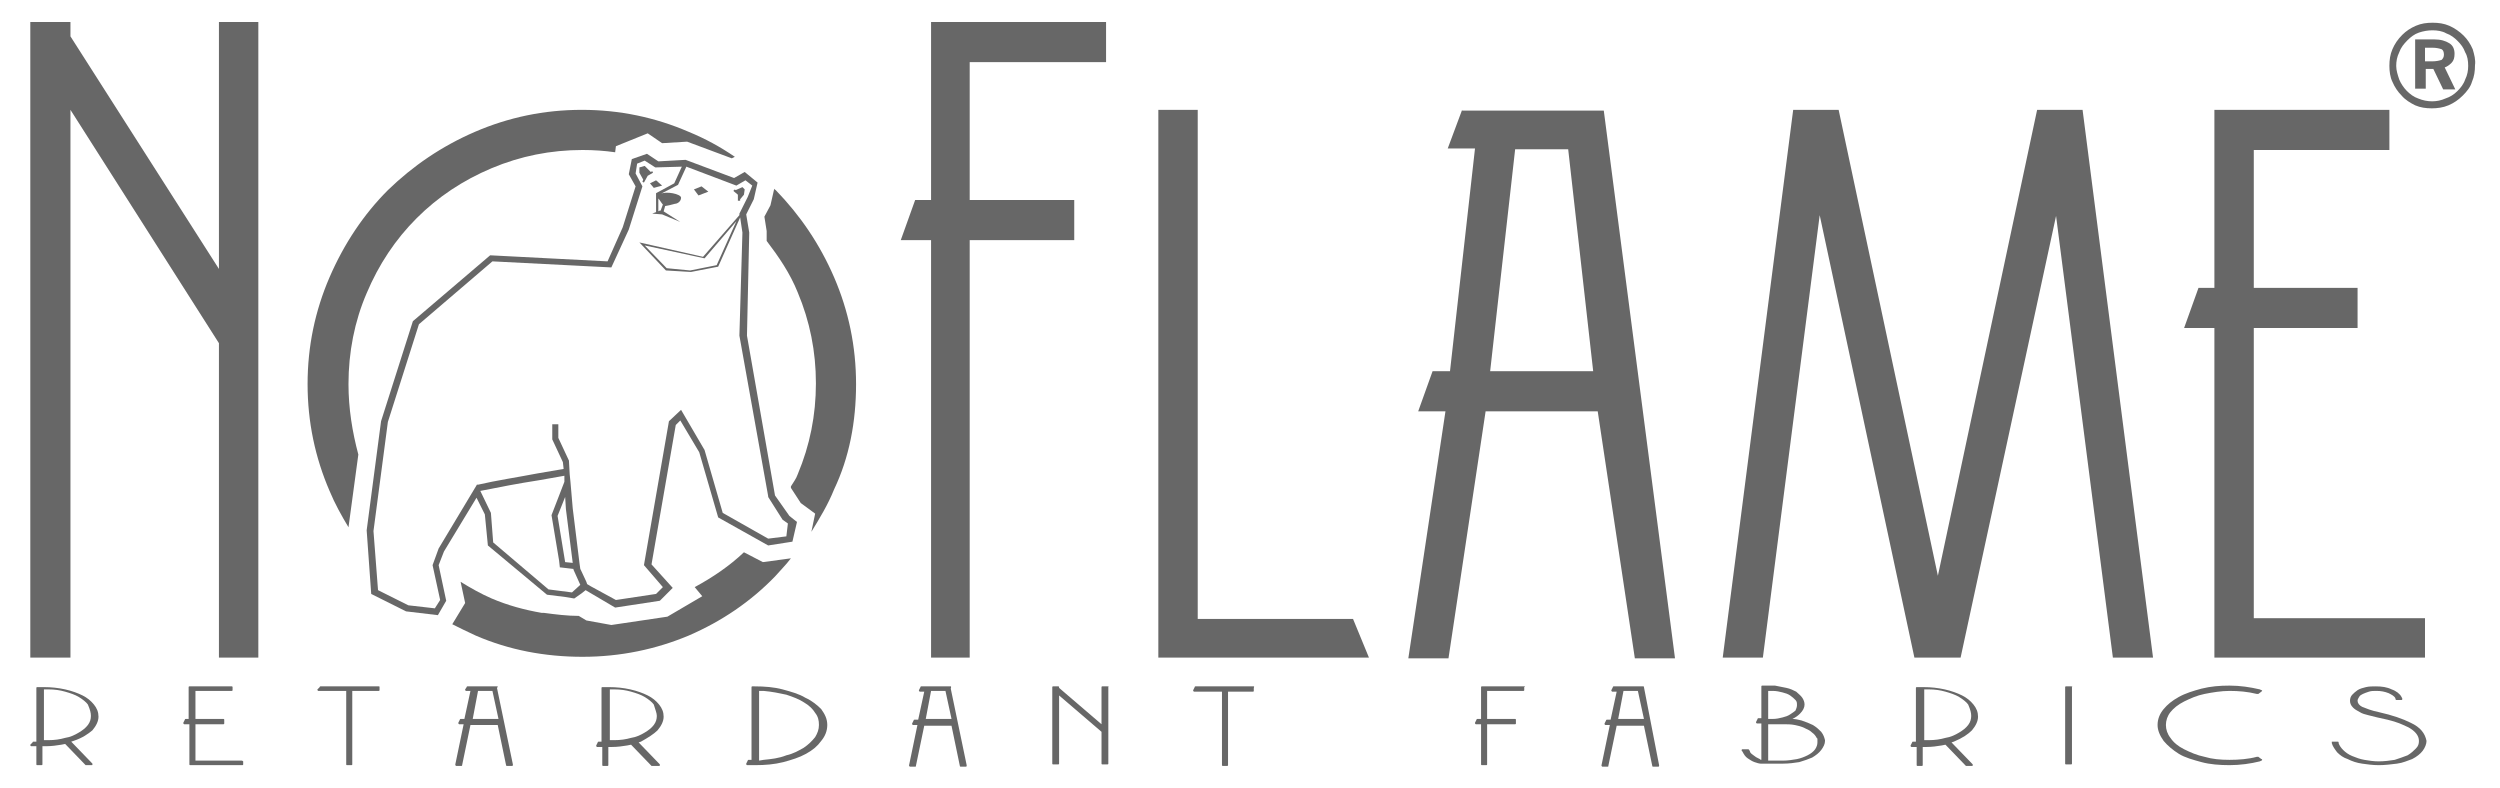 <?xml version="1.0" encoding="UTF-8"?> <svg xmlns="http://www.w3.org/2000/svg" xmlns:xlink="http://www.w3.org/1999/xlink" version="1.1" id="Livello_1" x="0px" y="0px" viewBox="0 0 330 104" style="enable-background:new 0 0 330 104;" xml:space="preserve"> <style type="text/css"> .st0{fill:#676767;} </style> <path class="st0" d="M12.2,96.4c0.5-0.6,0.8-1.2,0.8-1.8c0-0.6-0.2-1.1-0.6-1.6c-0.4-0.5-0.9-0.9-1.5-1.2c-0.6-0.3-1.4-0.6-2.3-0.8 c-0.9-0.2-1.8-0.3-2.8-0.3H4.9c-0.1,0-0.1,0.1-0.1,0.1v7.1H4.4c0,0-0.1,0-0.1,0.1L4,98.3c0,0,0,0.1,0,0.1c0,0,0.1,0.1,0.1,0.1h0.7 v2.4c0,0.1,0.1,0.1,0.1,0.1h0.6c0.1,0,0.1-0.1,0.1-0.1v-2.4l0.5,0c0.7,0,1.4-0.1,2-0.2l0.5-0.1l2.7,2.8c0,0,0.1,0,0.1,0h0.7 c0.1,0,0.1,0,0.1-0.1c0-0.1,0-0.1,0-0.1l-2.8-2.9l0.3-0.1C10.9,97.4,11.6,96.9,12.2,96.4 M12,94.5c0,0.4-0.1,0.8-0.4,1.2 c-0.3,0.4-0.7,0.7-1.2,1c-0.5,0.3-1.1,0.6-1.8,0.7c-0.7,0.2-1.4,0.3-2.2,0.3l-0.6,0v-6.7l0.6,0c0.8,0,1.5,0.1,2.2,0.3 c0.7,0.2,1.3,0.4,1.8,0.7c0.5,0.3,1,0.7,1.2,1C11.9,93.7,12,94.1,12,94.5"></path> <path class="st0" d="M31.9,100.4h-6.1v-4.8h3.7c0.1,0,0.1-0.1,0.1-0.1V95c0-0.1-0.1-0.1-0.1-0.1h-3.7v-3.7h4.8 c0.1,0,0.1-0.1,0.1-0.1v-0.4c0-0.1-0.1-0.1-0.1-0.1H25c-0.1,0-0.1,0.1-0.1,0.1v4.2h-0.4c0,0-0.1,0-0.1,0.1l-0.2,0.4c0,0,0,0.1,0,0.1 c0,0,0.1,0.1,0.1,0.1h0.7v5.3c0,0.1,0.1,0.1,0.1,0.1h6.9c0.1,0,0.1-0.1,0.1-0.1v-0.4C32,100.4,31.9,100.4,31.9,100.4"></path> <path class="st0" d="M50,90.6h-7.7c0,0-0.1,0-0.1,0.1L41.9,91c0,0,0,0.1,0,0.1s0.1,0.1,0.1,0.1h3.7v9.7c0,0.1,0.1,0.1,0.1,0.1h0.6 c0.1,0,0.1-0.1,0.1-0.1v-9.7H50c0.1,0,0.1-0.1,0.1-0.1v-0.4C50.1,90.6,50.1,90.6,50,90.6"></path> <path class="st0" d="M65.6,90.6h-3.9c0,0-0.1,0-0.1,0.1L61.4,91c0,0,0,0.1,0,0.1c0,0,0.1,0.1,0.1,0.1h0.6l-0.8,3.7h-0.5 c0,0-0.1,0-0.1,0.1l-0.2,0.4c0,0,0,0.1,0,0.1c0,0,0.1,0.1,0.1,0.1h0.6l-1.1,5.3c0,0,0,0.1,0,0.1c0,0,0.1,0.1,0.1,0.1h0.7 c0.1,0,0.1,0,0.1-0.1l1.1-5.3h3.6l1.1,5.3c0,0.1,0.1,0.1,0.1,0.1h0.7c0,0,0.1,0,0.1-0.1c0,0,0-0.1,0-0.1l-2.1-10.1 C65.8,90.6,65.7,90.6,65.6,90.6 M63.1,91.2h1.9l0.8,3.7h-3.4L63.1,91.2z"></path> <path class="st0" d="M86.8,96.4c0.5-0.6,0.8-1.2,0.8-1.8c0-0.6-0.2-1.1-0.6-1.6c-0.4-0.5-0.9-0.9-1.5-1.2c-0.6-0.3-1.4-0.6-2.3-0.8 c-0.9-0.2-1.8-0.3-2.8-0.3h-0.9c-0.1,0-0.1,0.1-0.1,0.1v7.1H79c0,0-0.1,0-0.1,0.1l-0.2,0.4c0,0,0,0.1,0,0.1c0,0,0.1,0.1,0.1,0.1h0.7 v2.4c0,0.1,0.1,0.1,0.1,0.1h0.6c0.1,0,0.1-0.1,0.1-0.1v-2.4l0.5,0c0.7,0,1.4-0.1,2-0.2l0.5-0.1l2.7,2.8c0,0,0.1,0,0.1,0H87 c0.1,0,0.1,0,0.1-0.1c0-0.1,0-0.1,0-0.1l-2.8-2.9l0.3-0.1C85.5,97.4,86.3,96.9,86.8,96.4 M86.7,94.5c0,0.4-0.1,0.8-0.4,1.2 c-0.3,0.4-0.7,0.7-1.2,1c-0.5,0.3-1.1,0.6-1.8,0.7c-0.7,0.2-1.4,0.3-2.2,0.3l-0.6,0v-6.7l0.6,0c0.8,0,1.5,0.1,2.2,0.3 c0.7,0.2,1.3,0.4,1.8,0.7c0.5,0.3,1,0.7,1.2,1C86.5,93.7,86.7,94.1,86.7,94.5"></path> <path class="st0" d="M106.3,92.1c-0.8-0.5-1.9-0.8-3-1.1c-1.1-0.3-2.4-0.4-3.7-0.4h-0.3c-0.1,0-0.1,0.1-0.1,0.1v9.6h-0.4 c0,0-0.1,0-0.1,0.1l-0.2,0.4c0,0,0,0.1,0,0.1c0,0,0.1,0.1,0.1,0.1h1.1c1.3,0,2.5-0.1,3.7-0.4c1.1-0.3,2.1-0.6,3-1.1 c0.9-0.5,1.5-1,2-1.7c0.5-0.6,0.8-1.3,0.8-2.1s-0.3-1.4-0.8-2.1C107.9,93.1,107.2,92.5,106.3,92.1 M100.8,100.3l-0.6,0.1v-9.2l0.6,0 c1.1,0.1,2.1,0.3,3,0.5c0.9,0.3,1.7,0.6,2.3,1c0.7,0.4,1.2,0.9,1.5,1.4c0.4,0.5,0.5,1,0.5,1.6c0,0.6-0.2,1.1-0.5,1.6 c-0.4,0.5-0.9,1-1.5,1.4c-0.7,0.4-1.4,0.8-2.3,1C102.8,100.1,101.8,100.2,100.8,100.3L100.8,100.3z"></path> <path class="st0" d="M125.5,90.6h-3.9c0,0-0.1,0-0.1,0.1l-0.2,0.4c0,0,0,0.1,0,0.1c0,0,0.1,0.1,0.1,0.1h0.6l-0.8,3.7h-0.5 c0,0-0.1,0-0.1,0.1l-0.2,0.4c0,0,0,0.1,0,0.1c0,0,0.1,0.1,0.1,0.1h0.6l-1.1,5.3c0,0,0,0.1,0,0.1c0,0,0.1,0.1,0.1,0.1h0.7 c0.1,0,0.1,0,0.1-0.1l1.1-5.3h3.6l1.1,5.3c0,0.1,0.1,0.1,0.1,0.1h0.7c0,0,0.1,0,0.1-0.1c0,0,0-0.1,0-0.1l-2.1-10.1 C125.6,90.6,125.5,90.6,125.5,90.6 M122.9,91.2h1.9l0.8,3.7h-3.4L122.9,91.2z"></path> <path class="st0" d="M146.2,90.6h-0.7c-0.1,0-0.1,0.1-0.1,0.1v4.9l-5.6-4.8v-0.1c0-0.1-0.1-0.1-0.1-0.1H139c-0.1,0-0.1,0.1-0.1,0.1 v10.1c0,0.1,0.1,0.1,0.1,0.1h0.7c0.1,0,0.1-0.1,0.1-0.1v-9l5.6,4.8v4.2c0,0.1,0.1,0.1,0.1,0.1h0.7c0.1,0,0.1-0.1,0.1-0.1V90.7 C146.4,90.6,146.3,90.6,146.2,90.6"></path> <path class="st0" d="M165.5,90.6h-7.7c0,0-0.1,0-0.1,0.1l-0.2,0.4c0,0,0,0.1,0,0.1s0.1,0.1,0.1,0.1h3.7v9.7c0,0.1,0.1,0.1,0.1,0.1 h0.6c0.1,0,0.1-0.1,0.1-0.1v-9.7h3.3c0.1,0,0.1-0.1,0.1-0.1v-0.4C165.6,90.6,165.5,90.6,165.5,90.6"></path> <path class="st0" d="M201.2,90.6h-5.6c-0.1,0-0.1,0.1-0.1,0.1v4.2H195c0,0-0.1,0-0.1,0.1l-0.2,0.4c0,0,0,0.1,0,0.1 c0,0,0.1,0.1,0.1,0.1h0.7v5.3c0,0.1,0.1,0.1,0.1,0.1h0.6c0.1,0,0.1-0.1,0.1-0.1v-5.3h3.7c0.1,0,0.1-0.1,0.1-0.1V95 c0-0.1-0.1-0.1-0.1-0.1h-3.7v-3.7h4.8c0.1,0,0.1-0.1,0.1-0.1v-0.4C201.4,90.6,201.3,90.6,201.2,90.6"></path> <path class="st0" d="M216.9,90.6H213c0,0-0.1,0-0.1,0.1l-0.2,0.4c0,0,0,0.1,0,0.1c0,0,0.1,0.1,0.1,0.1h0.6l-0.8,3.7h-0.5 c0,0-0.1,0-0.1,0.1l-0.2,0.4c0,0,0,0.1,0,0.1c0,0,0.1,0.1,0.1,0.1h0.6l-1.1,5.3c0,0,0,0.1,0,0.1c0,0,0.1,0.1,0.1,0.1h0.7 c0.1,0,0.1,0,0.1-0.1l1.1-5.3h3.6l1.1,5.3c0,0.1,0.1,0.1,0.1,0.1h0.7c0,0,0.1,0,0.1-0.1c0,0,0-0.1,0-0.1L217,90.7 C217,90.6,217,90.6,216.9,90.6 M214.3,91.2h1.9l0.8,3.7h-3.4L214.3,91.2z"></path> <path class="st0" d="M240.9,97.7c-0.1-0.4-0.2-0.7-0.5-1.1c-0.3-0.3-0.6-0.6-1.1-0.9c-0.4-0.2-0.9-0.4-1.5-0.6 c-0.4-0.1-0.8-0.2-1.2-0.2c0.4-0.2,0.7-0.4,1-0.7c0.4-0.4,0.6-0.8,0.6-1.2c0-0.3-0.1-0.6-0.3-0.9c-0.2-0.3-0.5-0.5-0.8-0.8 c-0.4-0.2-0.8-0.4-1.3-0.5c-0.5-0.1-1-0.2-1.5-0.3c0,0,0,0-0.1,0h-1.6c-0.1,0-0.1,0.1-0.1,0.1v4.2h-0.4c0,0-0.1,0-0.1,0.1l-0.2,0.4 c0,0,0,0.1,0,0.1c0,0,0.1,0.1,0.1,0.1h0.6v4.8c-0.1,0-0.1,0-0.2-0.1l-0.2-0.1c-0.2-0.1-0.4-0.2-0.5-0.3c-0.1-0.1-0.3-0.2-0.4-0.3 c-0.1-0.1-0.2-0.2-0.2-0.3l-0.1-0.2c0,0-0.1-0.1-0.1-0.1H230c0,0-0.1,0-0.1,0.1c0,0,0,0.1,0,0.1l0.1,0.1c0.2,0.4,0.4,0.7,0.7,0.9 c0.3,0.2,0.6,0.4,0.9,0.5c0.3,0.1,0.6,0.2,0.8,0.2c0.2,0,0.3,0,0.4,0h2.6c0.7,0,1.5-0.1,2.1-0.2c0.7-0.2,1.2-0.4,1.7-0.6 c0.5-0.3,0.9-0.6,1.2-1c0.3-0.4,0.5-0.8,0.5-1.2v-0.1C240.9,97.8,240.9,97.8,240.9,97.7C240.9,97.7,240.9,97.8,240.9,97.7 M236.3,94.3c-0.3,0.2-0.6,0.3-1,0.4c-0.4,0.1-0.8,0.2-1.3,0.2h-0.6v-3.7h0.6c0.5,0,0.9,0.1,1.3,0.2c0.4,0.1,0.7,0.2,1,0.4 c0.3,0.2,0.5,0.4,0.7,0.6c0.2,0.2,0.2,0.4,0.2,0.7c0,0.2-0.1,0.5-0.2,0.7C236.9,93.9,236.6,94.1,236.3,94.3 M233.4,95.6h2 c0.5,0,1,0,1.5,0.1c0.5,0.1,0.9,0.2,1.3,0.4c0.4,0.2,0.7,0.3,1,0.6c0.3,0.2,0.5,0.5,0.6,0.7c0,0,0,0,0.1,0.1c0,0,0,0,0,0.1 c0,0,0,0.1,0,0.1c0,0,0,0,0,0.1c0,0,0,0.1,0,0.1V98c0,0.3-0.1,0.6-0.3,0.9c-0.2,0.3-0.6,0.6-1,0.8c-0.4,0.2-0.9,0.4-1.4,0.5 c-0.6,0.1-1.2,0.2-1.8,0.2h-2V95.6z"></path> <path class="st0" d="M260.3,96.4c0.5-0.6,0.8-1.2,0.8-1.8c0-0.6-0.2-1.1-0.6-1.6c-0.4-0.5-0.9-0.9-1.5-1.2c-0.6-0.3-1.4-0.6-2.3-0.8 c-0.9-0.2-1.8-0.3-2.8-0.3h-0.9c-0.1,0-0.1,0.1-0.1,0.1v7.1h-0.4c0,0-0.1,0-0.1,0.1l-0.2,0.4c0,0,0,0.1,0,0.1c0,0,0.1,0.1,0.1,0.1 h0.7v2.4c0,0.1,0.1,0.1,0.1,0.1h0.6c0.1,0,0.1-0.1,0.1-0.1v-2.4l0.5,0c0.7,0,1.4-0.1,2-0.2l0.5-0.1l2.7,2.8c0,0,0.1,0,0.1,0h0.7 c0.1,0,0.1,0,0.1-0.1c0-0.1,0-0.1,0-0.1l-2.8-2.9l0.3-0.1C259.1,97.4,259.8,96.9,260.3,96.4 M260.2,94.5c0,0.4-0.1,0.8-0.4,1.2 c-0.3,0.4-0.7,0.7-1.2,1c-0.5,0.3-1.1,0.6-1.8,0.7c-0.7,0.2-1.4,0.3-2.2,0.3l-0.6,0v-6.7l0.6,0c0.8,0,1.5,0.1,2.2,0.3 c0.7,0.2,1.3,0.4,1.8,0.7c0.5,0.3,1,0.7,1.2,1C260.1,93.7,260.2,94.1,260.2,94.5"></path> <path class="st0" d="M273.4,90.6h-0.7c-0.1,0-0.1,0.1-0.1,0.1v10.1c0,0.1,0.1,0.1,0.1,0.1h0.7c0.1,0,0.1-0.1,0.1-0.1V90.7 C273.6,90.6,273.5,90.6,273.4,90.6"></path> <path class="st0" d="M288.3,92.6c0.8-0.4,1.7-0.8,2.7-1c1-0.2,2.2-0.4,3.3-0.4c1.2,0,2.4,0.1,3.6,0.4l0.1,0c0,0,0.1,0,0.1,0l0.4-0.3 c0,0,0.1-0.1,0.1-0.1c0-0.1,0-0.1-0.1-0.1l-0.2-0.1c-1.3-0.3-2.6-0.5-4-0.5c-1.3,0-2.5,0.1-3.7,0.4c-1.1,0.3-2.1,0.6-3,1.1 c-0.9,0.5-1.5,1-2,1.6c-0.5,0.6-0.8,1.3-0.8,2.1c0,0.7,0.3,1.4,0.8,2.1c0.5,0.6,1.2,1.2,2,1.7c0.8,0.5,1.9,0.8,3,1.1 c1.1,0.3,2.4,0.4,3.7,0.4c1.4,0,2.8-0.2,4-0.5l0.2-0.1c0.1,0,0.1-0.1,0.1-0.1c0-0.1,0-0.1-0.1-0.1l-0.4-0.3c0,0-0.1,0-0.1,0l-0.1,0 c-1.1,0.3-2.4,0.4-3.6,0.4c-1.2,0-2.3-0.1-3.3-0.4c-1-0.2-1.9-0.6-2.7-1c-0.8-0.4-1.4-0.9-1.8-1.5c-0.4-0.5-0.6-1.1-0.6-1.7 c0-0.6,0.2-1.2,0.6-1.7C286.9,93.5,287.5,93,288.3,92.6"></path> <path class="st0" d="M318.2,95.4L318.2,95.4c-1-0.5-2.4-1-4.2-1.4c-1-0.2-1.7-0.5-2.2-0.7c-0.4-0.2-0.6-0.5-0.6-0.8 c0-0.2,0.1-0.3,0.2-0.5c0.1-0.2,0.3-0.3,0.5-0.4c0.2-0.1,0.5-0.2,0.8-0.3c0.3-0.1,0.6-0.1,1-0.1c0.6,0,1.1,0.1,1.6,0.3 c0.4,0.2,0.8,0.4,0.9,0.7l0,0.1c0,0,0.1,0.1,0.1,0.1h0.7c0,0,0.1,0,0.1-0.1c0,0,0-0.1,0-0.1L317,92c-0.2-0.4-0.7-0.8-1.3-1 c-0.6-0.3-1.3-0.4-2.1-0.4h0c-0.4,0-0.9,0-1.3,0.1c-0.4,0.1-0.8,0.2-1.1,0.4c-0.3,0.2-0.5,0.4-0.7,0.6c-0.2,0.2-0.3,0.5-0.3,0.8 c0,0.3,0.1,0.6,0.4,0.9c0.2,0.2,0.5,0.4,0.9,0.6c0.3,0.2,0.7,0.3,1.1,0.4c0.4,0.1,0.8,0.2,1.2,0.3c1,0.2,1.8,0.4,2.4,0.6 c0.7,0.2,1.2,0.5,1.7,0.7c0.9,0.5,1.4,1.1,1.4,1.8c0,0.4-0.1,0.7-0.4,1c-0.3,0.3-0.6,0.6-1.1,0.9c-0.5,0.2-1.1,0.4-1.7,0.6 c-0.6,0.1-1.4,0.2-2.1,0.2c-0.7,0-1.3-0.1-1.9-0.2c-0.6-0.1-1.1-0.3-1.6-0.5c-0.5-0.2-0.9-0.5-1.2-0.8c-0.3-0.3-0.5-0.6-0.6-0.9 l0-0.1c0-0.1-0.1-0.1-0.1-0.1h-0.7c0,0-0.1,0-0.1,0c0,0,0,0.1,0,0.1l0,0.1c0.1,0.4,0.4,0.8,0.7,1.2c0.4,0.4,0.8,0.7,1.4,0.9 c0.6,0.3,1.2,0.5,1.9,0.6c0.7,0.1,1.4,0.2,2.2,0.2c0.8,0,1.6-0.1,2.4-0.2c0.8-0.1,1.4-0.4,2-0.6c0.6-0.3,1.1-0.7,1.4-1.1 c0.3-0.4,0.5-0.9,0.5-1.3C320.1,96.8,319.5,96,318.2,95.4"></path> <polygon class="st0" points="28.9,35.5 9.3,4.8 9.3,2.9 4,2.9 4,86.8 9.3,86.8 9.3,14.5 28.9,45.3 28.9,86.8 34.1,86.8 34.1,2.9 28.9,2.9 "></polygon> <polygon class="st0" points="122.9,26.4 120.8,26.4 118.9,31.7 122.9,31.7 122.9,86.8 128,86.8 128,31.7 141.8,31.7 141.8,26.4 128,26.4 128,8.2 146,8.2 146,2.9 122.9,2.9 "></polygon> <polygon class="st0" points="158.1,81.7 158.1,14.5 152.9,14.5 152.9,86.8 180.7,86.8 178.6,81.7 "></polygon> <path class="st0" d="M193,14.5l-1.9,5.1h3.6L191.4,49h-2.3l-1.9,5.3h3.6l-4.9,32.6h5.3l4.9-32.6h14.8l4.9,32.6h5.3l-9.4-72.3H193z M200,19.7h7l3.3,29.3h-13.6L200,19.7z"></path> <polygon class="st0" points="268.9,14.5 255.8,76 242.7,14.5 236.7,14.5 227.4,86.8 232.7,86.8 240.2,28.4 252.7,86.8 258.8,86.8 271.4,28.5 278.9,86.8 284.2,86.8 274.9,14.5 "></polygon> <polygon class="st0" points="297.5,81.6 297.5,43.3 311.2,43.3 311.2,38 297.5,38 297.5,19.8 315.4,19.8 315.4,14.5 292.3,14.5 292.3,38 290.2,38 288.3,43.3 292.3,43.3 292.3,86.8 320.1,86.8 320.1,81.6 "></polygon> <path class="st0" d="M86.9,25.7C87,25.7,87,25.7,86.9,25.7L86.9,25.7L86.9,25.7z"></path> <path class="st0" d="M71.8,81.1c1.5,0.2,3,0.4,4.6,0.4l0,0L71.8,81.1z"></path> <path class="st0" d="M113,50.7c0-5-1-9.7-2.9-14.1c-1.9-4.4-4.5-8.2-7.7-11.5c-0.1-0.1-0.2-0.1-0.2-0.2l-0.5,2.2l-0.8,1.5l0.3,1.9 l0,1.3c1.6,2.1,3.1,4.3,4.1,6.8c1.6,3.8,2.4,7.8,2.4,12c0,4.2-0.8,8.2-2.4,12c-0.2,0.6-0.6,1.1-0.9,1.6l0,0.2l1.3,2l1.9,1.4 l-0.5,2.4c1.1-1.8,2.2-3.6,3-5.6C112.1,60.4,113,55.7,113,50.7"></path> <path class="st0" d="M46,50.7c0-4.2,0.8-8.3,2.4-12c1.6-3.8,3.8-7.1,6.6-9.9c2.8-2.8,6.1-5,9.9-6.6c3.8-1.6,7.8-2.4,12-2.4 c1.5,0,2.9,0.1,4.3,0.3l0.1-0.8l4.2-1.7l1.9,1.3l3.3-0.2l5.9,2.2l0.4-0.2c-1.9-1.3-3.9-2.4-6.1-3.3c-4.4-1.9-9.1-2.9-14.1-2.9 c-5,0-9.7,1-14.1,2.9c-4.4,1.9-8.2,4.5-11.5,7.7c-3.2,3.2-5.8,7.1-7.7,11.5c-1.9,4.4-2.9,9.1-2.9,14.1c0,5,1,9.7,2.9,14.1 c0.7,1.7,1.6,3.3,2.5,4.8l1.3-9.6C46.5,57,46,53.9,46,50.7"></path> <path class="st0" d="M98.2,72.9c-1.9,1.8-4.1,3.3-6.5,4.6l1,1.2l-4.6,2.7l-7.4,1.1l-3.3-0.6l-1-0.6c-1.5,0-3.1-0.2-4.6-0.4l-0.3,0 l0,0c-2.3-0.4-4.5-1-6.6-1.9c-1.4-0.6-2.8-1.4-4.1-2.2l0.6,2.8l-1.7,2.8c1,0.5,2,1,3.1,1.5c4.4,1.9,9.1,2.8,14.1,2.8 c5,0,9.7-1,14-2.8c4.4-1.9,8.2-4.5,11.4-7.8c0.7-0.8,1.5-1.6,2.1-2.4l-3.7,0.5L98.2,72.9z"></path> <path class="st0" d="M102.3,65.4l-3.7-21.1l0.3-13.6l-0.4-2.4l1-2l0.5-2.2l-1.7-1.4l-1.4,0.8l-6.4-2.4l-3.6,0.2l-1.5-1L83.4,21 l-0.4,2l0.9,1.6L82.2,30l-2,4.5l-15.5-0.8l-10.2,8.7l-4.2,13.2L48.4,70l0.6,8.4l4.6,2.3l4.2,0.5l1.1-1.9l-1-4.7l0.7-1.8l4.3-7.1 l1.1,2.2l0.4,4.1l6.6,5.5l1.2,1l0,0l2.4,0.3l1.2,0.2l1-0.7l0.5-0.4l3.9,2.3l5.9-0.9l1.7-1.7L86,74.5l3.2-18.4l0.6-0.6l2.5,4.2 l2.5,8.6l6.6,3.7l3.2-0.5l0.6-2.6l-1-0.8L102.3,65.4z M75.5,78.2l-3.1-0.4l-7.3-6.2l-0.3-3.9l-1.4-2.9c2.5-0.5,5.1-1,7.7-1.4 c1.1-0.2,2.3-0.4,3.4-0.6l0,0.8L72.8,68l1,6l0.1,0.9l0.1,0l1.7,0.2l0,0.1l0.9,2L75.5,78.2z M74.6,65.6l0.1,1.6l0.9,7.1l-1-0.1 l-1-6.1L74.6,65.6z M103.8,70.8l-2.4,0.3l-6-3.4L93,59.4l-3.1-5.3l-1.6,1.5l-3.3,19l2.5,2.9l-0.9,0.9l-5.3,0.8L78,77.4l-0.5-0.3 l-0.1-0.3l-0.7-1.5l-0.1-0.2l-0.1-0.7l-0.9-7.3l-0.3-3.5l-0.1-1c0,0,0,0,0,0l0,0l-0.1-1.8l-1.4-3l0-1.8l-0.8,0l0,2l1.4,3l0.1,0.9 c-1.2,0.2-2.3,0.4-3.5,0.6C68.3,63,65.6,63.4,63,64l0-0.1l-5.1,8.5l-0.8,2.2l1,4.6l-0.7,1.1l-3.5-0.4l-4-2l-0.6-7.8l1.9-14.4 l4.1-12.9l9.7-8.3l15.7,0.8l2.3-5l1.8-5.7l-0.9-1.7l0.2-1.3l1-0.4l1.4,0.9L90,22l-1,2.2l-2.4,1.3l0,2.5c-0.3,0.1-0.5,0.2-0.5,0.2 l1.3,0.1l2.4,1l-2.2-1.4l0.2-0.7c0.1,0,1-0.2,1.3-0.3c0.3,0,0.8-0.3,0.8-0.8c0-0.5-2-0.9-2.7-0.5l2.3-1.2l1.1-2.4l6.6,2.5l1.2-0.7 l0.9,0.7L98.7,26l-1.1,2.2l0,0.2l-4.8,5.5L84.4,32l3.5,3.7l3.3,0.2l3.6-0.7l2.9-6.5l0.3,2l-0.4,13.6l3.8,21.2l0,0.1l1.9,3l0.7,0.5 L103.8,70.8z M86.9,25.7L86.9,25.7L86.9,25.7C87,25.7,87,25.7,86.9,25.7 M87.5,27l-0.3,0.8c-0.1,0-0.2,0-0.3,0.1l0-1.7 C87.1,26.4,87.3,26.8,87.5,27 M97.2,29.2L94.6,35l-3.5,0.7L88,35.4l-2.9-3l7.9,1.7L97.2,29.2z"></path> <polygon class="st0" points="86.3,24.8 87.4,24.5 86.6,23.8 85.8,24.2 "></polygon> <polygon class="st0" points="93.5,25.3 92.6,24.6 91.6,25 92.2,25.8 "></polygon> <polygon class="st0" points="85.5,23.2 86.2,22.8 86.1,22.6 85.9,22.7 85.1,21.9 84.4,22.1 84.4,22.8 84.9,23.7 84.8,24 85,24.1 "></polygon> <polygon class="st0" points="97.4,26.5 97.7,26.5 97.7,26.3 98.2,25.7 98.3,25 98,24.7 97.1,25.1 97,25 96.8,25.2 97.4,25.7 "></polygon> <path class="st0" d="M326.4,6.5c-0.3-0.7-0.7-1.3-1.2-1.8c-0.5-0.5-1.2-1-1.9-1.3c-0.7-0.3-1.4-0.4-2.2-0.4c-0.8,0-1.5,0.1-2.2,0.4 c-0.7,0.3-1.3,0.7-1.8,1.2c-0.6,0.6-1,1.2-1.3,1.9c-0.3,0.7-0.4,1.4-0.4,2.2c0,0.7,0.1,1.5,0.4,2.1c0.3,0.7,0.7,1.3,1.2,1.8 c0.5,0.6,1.2,1,1.8,1.3c0.7,0.3,1.4,0.4,2.2,0.4c0.7,0,1.5-0.1,2.2-0.4c0.7-0.3,1.3-0.7,1.9-1.3c0.5-0.5,1-1.1,1.2-1.8 c0.3-0.7,0.4-1.4,0.4-2.2C326.8,7.9,326.6,7.2,326.4,6.5 M325.8,8.7c0,0.6-0.1,1.2-0.4,1.8c-0.2,0.6-0.6,1.1-1,1.5 c-0.5,0.5-1,0.8-1.6,1c-1.1,0.5-2.4,0.5-3.6,0c-0.6-0.2-1.1-0.6-1.5-1c-0.4-0.4-0.8-1-1-1.5c-0.2-0.6-0.4-1.2-0.4-1.8 c0-0.6,0.1-1.2,0.4-1.8c0.2-0.6,0.6-1.1,1.1-1.6c0.4-0.4,0.9-0.8,1.5-1c0.6-0.2,1.2-0.3,1.8-0.3c0.6,0,1.3,0.1,1.8,0.4 c0.6,0.2,1.1,0.6,1.5,1c0.4,0.4,0.8,0.9,1,1.5C325.7,7.4,325.8,8,325.8,8.7"></path> <path class="st0" d="M323.6,8.3c0.3-0.3,0.4-0.7,0.4-1.2c0-0.6-0.2-1.1-0.7-1.4c-0.5-0.3-1.1-0.5-2-0.5h-2.5v6.5h1.4V9.1h1l1.3,2.7 h1.6l-1.4-2.9C323,8.8,323.3,8.6,323.6,8.3 M320.2,6.3h0.9c0.5,0,0.9,0.1,1.2,0.2c0.2,0.1,0.3,0.4,0.3,0.7c0,0.3-0.1,0.5-0.3,0.7 C322,8,321.6,8.1,321,8.1h-0.9V6.3z"></path> </svg> 